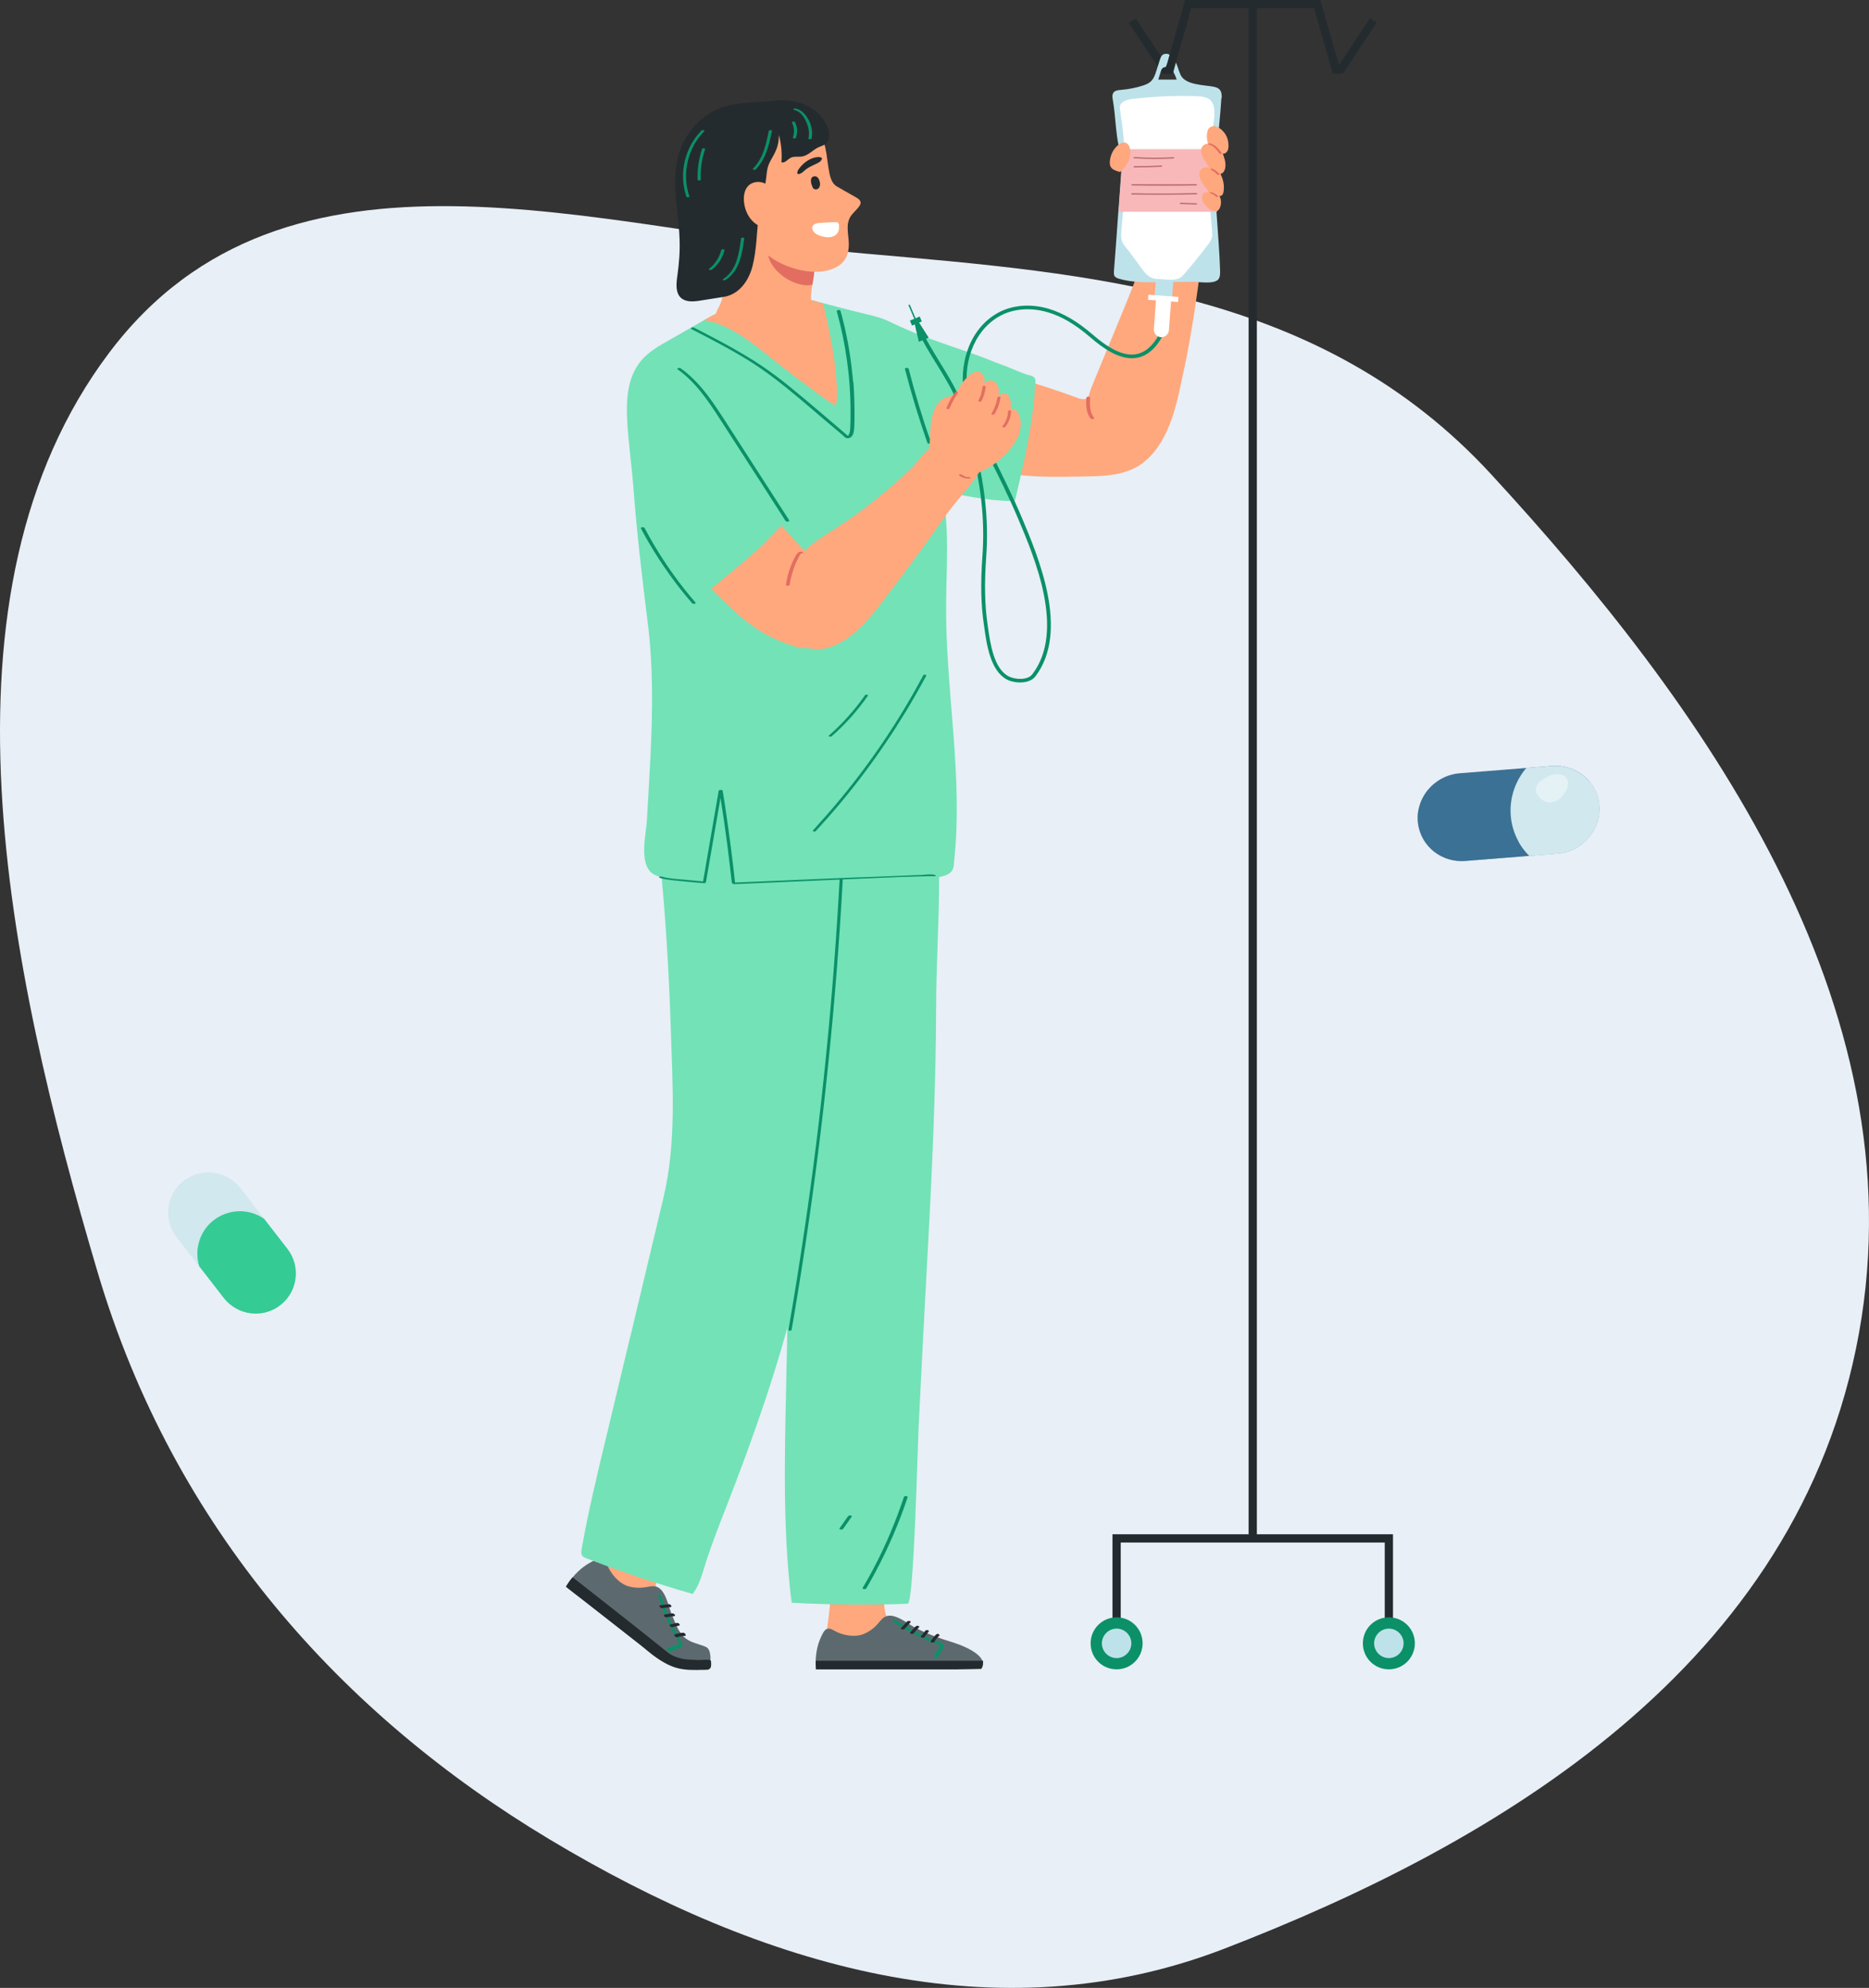 <svg width="535" height="569" viewBox="0 0 535 569" fill="none" xmlns="http://www.w3.org/2000/svg">
<rect x="0" y="0" width="535" height="569" fill="#333333" stroke="none"/>
<path fill-rule="evenodd" clip-rule="evenodd" d="M247.439 72.567C312.896 78.313 378.47 83.242 426.813 135.725C487.038 201.107 549.219 287.107 532.124 381.631C514.899 476.873 428.804 527.525 350.485 557.765C285.436 582.88 218.18 563.039 157.17 526.401C98.202 490.989 49.763 437.847 27.915 364.05C2.134 276.967 -20.67 169.908 31.228 100.998C81.959 33.639 171.356 65.888 247.439 72.567Z" fill="#E8EFF6"/>
<g clip-path="url(#clip0_7031_35208)">
<path d="M334.01 21.146V18.332L333.964 18.65L325.119 5.264L323.123 6.534L332.785 21.146H334.01Z" fill="#242B2E"/>
<path d="M311.783 112.898C311.783 112.898 311.919 112.489 311.965 112.262C312.282 111.173 312.736 110.13 313.189 109.041C314.142 106.726 315.094 104.412 316.047 102.098C317.998 97.424 319.903 92.705 321.853 88.031C323.305 84.446 324.802 80.907 325.981 77.231C327.977 70.969 329.156 64.526 330.88 58.173C331.016 57.719 331.152 57.22 331.515 56.903C331.787 56.63 332.196 56.539 332.559 56.449C336.505 55.36 344.352 52.592 345.623 58.445C345.94 59.897 345.759 61.44 345.532 62.892C344.988 66.931 344.443 70.924 343.899 74.963C342.538 85.218 341.132 95.473 338.954 105.592C337.004 114.667 335.235 125.558 327.886 131.91C322.761 136.357 315.639 136.312 309.243 136.403C303.346 136.494 297.404 136.63 291.507 135.949C288.921 135.631 286.018 135.041 284.521 132.909C282.57 130.141 283.16 126.329 283.296 123.198C283.478 118.797 283.795 114.44 284.702 110.13C284.884 109.222 285.156 108.269 285.882 107.725C286.789 107.089 287.968 107.362 289.012 107.634C295.589 109.449 302.076 111.536 308.472 113.896C309.243 114.168 310.105 114.44 310.831 114.123C311.375 113.85 311.602 113.442 311.783 112.943V112.898Z" fill="#FFA87D"/>
<path d="M295.634 117.526C294.591 125.921 292.64 134.27 290.735 142.529C290.69 142.801 290.599 143.119 290.372 143.255C290.191 143.391 289.919 143.391 289.692 143.391C282.525 143.391 275.312 141.667 268.282 140.441C266.331 140.078 264.335 139.761 262.521 138.853C259.799 137.492 257.848 135.042 256.034 132.637C252.178 127.373 248.64 121.746 246.599 115.484C244.83 110.22 243.877 103.187 245.964 97.878C246.962 95.291 249.547 91.661 252.587 91.797C254.31 91.843 255.898 92.66 257.44 93.386C263.337 96.108 269.552 98.15 275.675 100.283C278.76 101.327 281.799 102.416 284.838 103.686C286.199 104.231 287.651 104.684 289.012 105.274C290.599 105.91 292.232 106.636 293.82 107.18C294.5 107.407 295.725 107.543 296.179 108.224C296.587 108.814 296.36 109.676 296.315 110.357C296.179 112.762 295.952 115.167 295.68 117.571L295.634 117.526Z" fill="#73E2B7"/>
<path d="M313.189 119.568C311.873 117.98 311.964 115.802 312.055 113.851C312.055 113.488 311.011 113.442 310.966 113.851C310.875 115.938 310.83 118.161 312.236 119.84C312.463 120.113 313.506 119.931 313.143 119.568H313.189Z" fill="#E26E61"/>
<path d="M187.766 453.179C187.857 452.68 187.993 452.18 188.174 451.681C188.991 449.276 190.76 447.371 191.803 445.056C192.03 444.557 192.302 444.013 192.347 443.468C192.347 442.969 192.121 442.515 191.803 442.107C191.395 441.608 190.941 441.109 190.533 440.609C188.718 438.522 186.586 436.389 183.91 435.482C182.05 434.847 179.465 434.847 178.331 436.707C178.24 436.843 178.331 436.979 178.512 437.115C177.242 439.566 175.881 441.925 174.43 444.24C173.659 445.465 172.887 446.645 172.071 447.824C171.708 448.369 171.345 448.913 170.937 449.413C170.574 449.912 170.12 450.411 169.848 450.955C169.258 452.044 170.256 452.77 171.028 453.406C172.026 454.313 173.114 455.13 174.203 455.856C176.38 457.308 178.784 458.533 181.234 459.35C182.731 459.849 185.634 460.666 186.677 458.987C187.04 458.443 187.131 457.762 187.222 457.081C187.358 456.264 187.448 455.493 187.584 454.676C187.675 454.132 187.721 453.633 187.857 453.088L187.766 453.179Z" fill="#FFA87D"/>
<path d="M199.197 476.366C196.929 476.412 194.615 476.275 192.347 476.094C188.628 475.867 186.133 473.008 183.32 470.83C180.326 468.471 177.287 466.111 174.293 463.751C170.302 460.62 166.31 457.535 162.363 454.404L162.046 454.131C162.227 453.859 162.409 453.542 162.59 453.269C162.998 452.634 163.452 452.044 163.951 451.454C165.766 449.231 168.079 447.461 170.801 446.372C171.39 446.145 172.071 445.918 172.66 446.236C173.295 446.554 173.568 447.325 173.84 447.96C174.838 450.456 177.06 453.133 179.737 453.995C181.46 454.54 183.275 454.585 185.044 454.268C185.815 454.131 186.586 453.95 187.357 454.041C188.219 454.131 188.9 454.631 189.444 455.266C190.941 457.126 191.395 459.94 192.302 462.118C193.209 464.25 193.98 466.746 195.704 468.471C197.337 470.104 199.65 470.422 201.692 471.239C201.918 471.329 202.1 471.42 202.281 471.511C203.143 472.101 203.279 473.28 203.37 474.279C203.37 474.687 203.415 475.141 203.234 475.504C202.78 476.593 200.24 476.275 199.287 476.321L199.197 476.366Z" fill="#5C6A6F"/>
<path d="M199.559 478C198.199 478 196.792 478 195.431 477.773C190.215 477.047 186.495 473.28 182.504 470.195C177.378 466.156 172.207 462.163 167.081 458.125C166.809 457.898 161.91 454.222 162 454.131C162.182 453.859 162.363 453.541 162.545 453.269C162.953 452.634 163.406 452.044 163.905 451.454C173.023 458.578 182.141 465.748 191.122 472.963C192.937 474.415 195.613 475.05 197.926 475.05C198.697 475.05 199.469 475.186 200.24 475.141C201.102 475.141 202.009 475.005 202.871 475.095C203.098 475.095 203.324 475.141 203.46 475.322C203.551 475.458 203.551 475.685 203.551 475.867C203.551 476.548 203.687 477.274 203.052 477.727C202.735 477.954 202.326 477.954 201.918 477.954C201.147 477.954 200.376 477.954 199.559 478Z" fill="#242B2E"/>
<path d="M195.295 470.966C195.432 470.422 194.978 469.877 194.751 469.423C193.3 466.882 192.029 464.296 190.941 461.573C190.351 460.03 189.807 458.487 189.308 456.945C189.217 456.718 189.036 456.491 188.763 456.4C188.627 456.355 188.264 456.355 188.355 456.582C189.262 459.577 190.351 462.481 191.712 465.294C192.392 466.655 193.118 468.017 193.844 469.333C193.98 469.605 194.298 469.968 194.343 470.285C194.343 470.649 193.935 470.83 193.617 470.921C193.118 471.102 190.986 471.42 190.941 472.101C190.895 473.144 192.665 472.464 192.982 472.282C193.3 472.146 193.617 472.01 193.935 471.874C194.388 471.692 195.069 471.556 195.25 471.012L195.295 470.966Z" fill="#0B9068"/>
<path d="M192.121 459.531C192.121 459.531 191.939 459.304 191.803 459.259C191.712 459.213 191.576 459.123 191.44 459.168C190.624 459.259 189.762 459.395 188.945 459.486C188.719 459.486 188.719 459.758 188.855 459.94C188.945 460.076 189.036 460.166 189.172 460.212C189.263 460.257 189.399 460.348 189.535 460.303C190.352 460.212 191.213 460.076 192.03 459.985C192.257 459.985 192.211 459.713 192.121 459.531Z" fill="#242B2E"/>
<path d="M193.163 462.163C193.163 462.163 192.755 461.755 192.483 461.8C191.712 461.845 190.94 461.981 190.215 462.163C190.124 462.163 190.033 462.163 190.033 462.299C190.033 462.39 190.033 462.526 190.124 462.571C190.215 462.662 190.305 462.798 190.441 462.844C190.532 462.889 190.668 462.98 190.804 462.934C191.53 462.753 192.301 462.662 193.072 462.571C193.299 462.571 193.254 462.299 193.163 462.118V462.163Z" fill="#242B2E"/>
<path d="M194.569 465.158C194.569 465.158 194.569 464.931 194.478 464.886C194.388 464.749 194.297 464.659 194.161 464.613C194.07 464.568 193.934 464.477 193.798 464.523C193.163 464.659 192.483 464.84 191.847 464.976C191.757 464.976 191.666 464.976 191.666 465.113C191.666 465.203 191.666 465.339 191.757 465.385C191.847 465.521 191.938 465.612 192.074 465.657C192.165 465.702 192.301 465.793 192.437 465.748C193.072 465.612 193.753 465.43 194.388 465.294C194.478 465.294 194.569 465.294 194.569 465.158Z" fill="#242B2E"/>
<path d="M196.203 467.699C196.203 467.699 195.794 467.291 195.522 467.336C194.706 467.381 193.889 467.563 193.118 467.835C193.027 467.835 193.027 467.971 193.027 468.062C193.027 468.153 193.118 468.289 193.209 468.38C193.39 468.516 193.617 468.743 193.889 468.652C194.071 468.607 194.252 468.516 194.434 468.47C194.524 468.47 194.615 468.425 194.706 468.38C194.706 468.38 194.706 468.38 194.751 468.38H194.796C194.842 468.38 194.887 468.38 194.933 468.38C195.341 468.289 195.704 468.244 196.112 468.244C196.339 468.244 196.293 467.971 196.203 467.79V467.699Z" fill="#242B2E"/>
<path d="M180.326 382.935C177.967 392.737 175.654 402.493 173.295 412.294C170.8 422.64 168.351 432.895 166.491 443.423C166.4 444.013 166.309 444.693 166.627 445.238C166.899 445.646 167.398 445.873 167.897 446.055C177.831 449.912 187.947 453.269 198.198 456.219C198.38 456.264 198.561 455.901 198.607 455.765C200.602 452.997 201.464 448.777 202.553 445.646C204.186 440.882 205.955 436.253 207.815 431.534C211.761 421.415 215.526 411.25 218.974 400.95C225.823 380.394 231.403 359.294 233.898 337.74C235.213 326.35 235.984 314.961 236.574 303.526C237.118 292.635 238.933 281.654 238.933 270.764C238.933 259.873 241.926 250.208 241.79 239.68C241.745 234.734 241.201 229.471 238.116 225.659C235.803 222.755 232.219 221.076 228.59 220.259C224.961 219.488 221.196 219.533 217.477 219.579C210.718 219.669 203.596 219.579 197.064 221.575C192.256 223.027 189.444 228.109 188.627 232.919C187.947 236.958 188.4 241.133 188.809 245.262C190.532 261.734 191.485 278.251 192.029 294.813C192.528 311.013 193.662 327.076 189.897 342.913C186.722 356.299 183.501 369.64 180.326 383.026V382.935Z" fill="#73E2B7"/>
<path d="M253.493 461.71C253.357 461.211 253.221 460.712 253.176 460.212C252.813 457.717 253.538 455.176 253.402 452.68C253.402 452.135 253.402 451.545 253.176 451.046C252.949 450.593 252.541 450.32 252.087 450.093C251.497 449.821 250.862 449.594 250.272 449.322C247.732 448.278 244.874 447.371 242.062 447.734C240.112 448.006 237.798 449.186 237.617 451.364C237.617 451.5 237.753 451.591 237.934 451.682C237.934 454.404 237.753 457.172 237.526 459.895C237.39 461.301 237.208 462.708 237.027 464.115C236.936 464.75 236.846 465.385 236.755 466.066C236.664 466.701 236.483 467.337 236.483 467.927C236.437 469.152 237.662 469.333 238.615 469.605C239.93 469.968 241.246 470.195 242.561 470.377C245.192 470.695 247.823 470.695 250.454 470.377C251.996 470.15 254.945 469.56 255.126 467.564C255.171 466.883 254.99 466.248 254.763 465.612L253.992 463.343C253.811 462.844 253.629 462.345 253.493 461.801V461.71Z" fill="#FFA87D"/>
<path d="M274.224 477.819L280.846 477.728C280.846 477.728 280.937 477.637 280.982 477.592C281.708 476.503 281.436 475.414 280.71 474.506C279.622 473.099 277.444 471.965 276.129 471.375C274.042 470.422 271.819 469.832 269.642 469.106C267.057 468.244 264.562 467.2 262.112 465.975C260.026 464.886 257.894 463.026 255.535 462.527C254.718 462.345 253.856 462.436 253.131 462.89C252.45 463.298 251.997 463.933 251.498 464.523C250.364 465.885 248.912 467.019 247.234 467.7C244.648 468.743 241.246 468.108 238.887 466.792C238.252 466.429 237.572 466.021 236.891 466.202C236.256 466.338 235.848 466.928 235.531 467.518C234.124 470.105 233.489 472.918 233.489 475.822C233.489 476.503 233.489 477.183 233.58 477.864H274.224V477.819Z" fill="#5C6A6F"/>
<path d="M233.489 475.368C233.489 476.185 233.489 476.956 233.58 477.773H274.224L280.846 477.637C280.846 477.637 280.937 477.501 280.982 477.455C281.3 476.729 281.436 476.049 281.391 475.368H233.535H233.489Z" fill="#242B2E"/>
<path d="M270.096 470.785C269.869 470.286 269.189 470.15 268.69 469.968C265.968 468.97 263.292 467.745 260.751 466.338C259.3 465.567 257.894 464.705 256.533 463.797C256.306 463.661 256.034 463.616 255.762 463.706C255.626 463.752 255.353 463.979 255.58 464.115C258.166 465.839 260.888 467.382 263.7 468.698C265.106 469.333 266.512 469.923 267.964 470.468C268.236 470.558 268.735 470.649 268.916 470.876C269.189 471.148 268.916 471.557 268.78 471.829C268.508 472.283 267.057 473.871 267.465 474.415C268.055 475.232 269.007 473.599 269.143 473.236C269.279 472.918 269.415 472.6 269.597 472.328C269.869 471.92 270.277 471.33 270.051 470.831L270.096 470.785Z" fill="#0B9068"/>
<path d="M260.389 463.979C260.389 463.979 260.117 463.979 259.981 463.979C259.844 463.979 259.754 464.024 259.663 464.115C259.073 464.75 258.529 465.34 257.939 465.975C257.758 466.157 257.939 466.338 258.166 466.383C258.302 466.383 258.438 466.429 258.574 466.383C258.665 466.383 258.801 466.338 258.892 466.247C259.482 465.612 260.026 465.022 260.616 464.387C260.797 464.205 260.616 464.024 260.389 463.979Z" fill="#242B2E"/>
<path d="M262.883 465.386C262.657 465.34 262.294 465.34 262.112 465.522C261.568 466.066 261.069 466.611 260.57 467.246C260.525 467.337 260.479 467.382 260.525 467.473C260.525 467.564 260.706 467.609 260.797 467.654C260.933 467.654 261.069 467.7 261.205 467.654C261.296 467.654 261.477 467.609 261.523 467.518C261.976 466.928 262.521 466.338 263.065 465.794C263.246 465.612 263.065 465.431 262.838 465.386H262.883Z" fill="#242B2E"/>
<path d="M265.877 466.792C265.877 466.792 265.695 466.656 265.605 466.61C265.468 466.61 265.332 466.565 265.196 466.61C265.106 466.61 264.924 466.656 264.879 466.747C264.47 467.291 264.062 467.79 263.654 468.335C263.609 468.426 263.563 468.471 263.609 468.562C263.609 468.652 263.79 468.698 263.881 468.743C264.017 468.743 264.153 468.789 264.289 468.743C264.38 468.743 264.561 468.698 264.607 468.607C265.015 468.063 265.423 467.563 265.831 467.019C265.877 466.928 265.922 466.883 265.877 466.792Z" fill="#242B2E"/>
<path d="M268.735 467.7C268.508 467.654 268.191 467.654 267.964 467.836C267.374 468.426 266.83 469.061 266.422 469.787C266.422 469.878 266.422 469.968 266.467 470.014C266.558 470.105 266.694 470.15 266.785 470.15C267.012 470.15 267.329 470.15 267.465 469.923C267.556 469.741 267.647 469.605 267.783 469.424C267.828 469.333 267.873 469.242 267.964 469.197C267.964 469.197 268.01 469.106 268.055 469.061C268.282 468.743 268.554 468.471 268.871 468.199C269.053 468.017 268.871 467.836 268.645 467.79L268.735 467.7Z" fill="#242B2E"/>
<path d="M226.73 263.776C226.73 271.808 227.229 279.794 227.456 287.826C227.774 298.444 227.592 309.107 227.275 319.726C226.504 342.278 225.642 364.83 225.233 387.428C224.825 409.481 223.827 432.306 226.095 454.268C226.231 455.765 226.413 457.263 226.64 458.76C237.708 459.35 248.776 459.441 259.844 459.033C261.613 458.942 262.702 413.156 262.929 408.8C263.791 391.33 264.698 373.86 265.65 356.39C266.875 333.883 267.873 311.376 267.964 288.824C267.964 276.345 268.826 263.821 268.826 251.297C269.007 246.033 269.234 240.815 269.415 235.551C269.506 232.965 270.005 227.021 267.828 225.069C267.283 224.57 266.512 224.343 265.786 224.162C261.296 222.982 256.669 222.256 251.997 221.893C244.467 221.348 235.803 222.437 231.357 228.563C228.545 232.466 228.091 237.503 227.728 242.267C227.32 247.667 226.912 253.112 226.776 258.512C226.776 260.282 226.73 262.006 226.73 263.776Z" fill="#73E2B7"/>
<path d="M273.09 247.122C272.999 247.894 272.909 248.711 272.455 249.301C272.001 249.936 271.321 250.299 270.595 250.571C268.872 251.206 267.012 251.252 265.197 251.297C248.595 251.705 232.038 252.114 215.436 252.522C207.271 252.704 199.061 252.931 191.032 251.479C189.58 251.206 188.083 250.889 186.858 250.072C182.776 247.304 184.953 238.773 185.18 234.735C185.543 228.518 185.906 222.256 186.223 216.039C186.813 203.424 186.995 190.719 185.407 178.15C183.774 165.217 182.277 152.239 181.279 139.216C180.78 132.773 179.827 126.375 179.51 119.976C179.238 114.123 179.646 107.725 183.683 103.051C185.77 100.646 188.582 99.012 191.349 97.469C194.207 95.836 197.065 94.202 199.923 92.569C200.467 92.251 201.057 91.933 201.601 91.616C203.189 90.708 204.776 89.846 206.455 89.165C208.949 88.122 211.535 87.396 214.166 86.761C219.519 85.445 225.824 84.174 231.312 85.626C236.71 87.078 242.199 88.53 247.642 89.846C250.183 90.436 252.768 91.071 255.082 92.296C256.261 92.932 257.395 93.703 258.166 94.792C260.298 97.651 259.346 102.279 259.89 105.637C260.57 109.812 261.704 113.896 262.975 117.934C265.515 125.966 268.599 133.907 270.051 142.256C270.051 142.302 270.051 142.393 270.051 142.438C271.729 152.376 270.913 162.585 270.822 172.659C270.595 197.525 275.857 222.347 273.045 247.168L273.09 247.122Z" fill="#73E2B7"/>
<path d="M238.208 115.62C232.401 111.536 226.731 107.271 221.152 102.824C216.117 98.785 210.991 94.52 204.776 92.433C203.96 92.16 202.599 91.979 201.556 91.616C203.143 90.708 204.731 89.846 206.409 89.165C208.904 88.122 211.49 87.396 214.121 86.76C219.609 85.445 225.325 84.492 230.859 85.581C232.492 85.898 234.08 86.397 235.667 86.942C236.892 92.206 238.026 97.469 238.797 102.779C239.205 105.592 239.342 108.451 239.614 111.264C239.614 111.4 239.614 111.536 239.614 111.672C239.704 112.444 239.931 116.936 238.117 115.666L238.208 115.62Z" fill="#FFA87D"/>
<path d="M233.626 94.112C233.399 94.429 233.036 94.702 232.492 94.928C231.585 95.337 230.587 95.382 229.589 95.382C221.923 95.473 214.212 94.611 206.727 92.841C206.228 92.705 205.729 92.614 205.366 92.297C204.731 91.752 204.64 90.844 204.822 90.028C205.003 89.256 205.457 88.53 205.82 87.804C208.179 83.085 206.999 77.413 207.362 72.149C207.589 68.746 210.9 67.975 213.486 66.568C215.89 65.297 219.02 65.524 221.469 66.568C222.422 66.976 223.238 67.475 224.01 68.065C225.008 68.837 225.915 69.699 226.958 70.516C228.364 71.559 229.226 71.287 230.905 71.832C231.766 72.104 232.265 72.921 232.583 73.783C232.674 74.055 232.764 74.373 232.81 74.645C232.855 74.917 232.9 75.189 232.946 75.416C233.036 76.052 233.082 76.687 233.082 77.368C233.082 78.502 232.81 79.999 232.538 81.542C232.039 84.129 231.948 86.806 232.674 89.392C233.173 91.026 234.624 92.841 233.626 94.157V94.112Z" fill="#FFA87D"/>
<path d="M233.082 77.322C233.082 78.457 232.81 79.954 232.538 81.497C229.952 82.132 226.777 80.861 224.735 79.5C222.15 77.821 218.113 73.374 220.744 70.243C221.605 69.2 222.603 68.474 223.919 68.02C224.917 68.791 225.824 69.653 226.867 70.47C228.274 71.514 229.135 71.242 230.814 71.786C231.676 72.058 232.175 72.875 232.492 73.737C232.583 74.01 232.674 74.327 232.719 74.599C232.764 74.872 232.81 75.144 232.855 75.371C232.946 76.006 232.991 76.641 232.991 77.322H233.082Z" fill="#E26E61"/>
<path d="M233.808 36.664C234.624 37.799 235.305 39.115 235.758 40.521C236.529 42.79 236.711 45.195 237.074 47.555C237.437 49.642 237.663 52.274 239.614 53.408C241.383 54.407 243.107 55.405 244.876 56.403C245.284 56.63 245.738 56.903 246.055 57.266C246.69 58.082 246.191 58.763 245.647 59.444C245.057 60.17 244.332 60.805 243.742 61.576C241.882 64.027 242.925 66.976 242.971 69.744C243.016 72.512 242.154 74.917 239.659 76.324C235.531 78.683 229.997 77.867 225.779 76.324C223.919 75.643 222.15 74.736 220.562 73.601C219.111 72.558 217.342 71.196 216.48 69.653C215.391 67.748 213.35 68.111 211.535 68.927C202.055 72.512 197.609 62.438 196.748 54.724C196.385 51.412 196.249 47.782 196.884 44.469C197.564 40.703 199.424 38.661 202.418 36.392C206.591 33.306 211.581 31.083 216.707 30.402C219.292 30.039 221.923 30.085 224.463 30.675C228.228 31.537 231.54 33.669 233.762 36.71L233.808 36.664Z" fill="#FFA87D"/>
<path d="M235.213 45.604C235.213 45.604 235.077 45.876 234.941 46.058C234.714 46.33 234.397 46.511 234.034 46.693C232.991 47.237 231.857 47.646 230.904 48.326C230.178 48.825 229.452 49.824 228.5 49.824C228.454 49.824 228.409 49.824 228.364 49.824C228.318 49.824 228.273 49.733 228.273 49.688C228.092 49.143 228.5 48.553 228.863 48.099C229.951 46.693 231.448 45.513 233.354 45.059C234.17 44.878 235.576 44.832 235.259 45.694L235.213 45.604Z" fill="#242B2E"/>
<path d="M240.113 64.208C240.113 64.208 240.022 63.891 239.931 63.8C239.659 63.437 238.979 63.618 238.57 63.618C237.346 63.618 236.121 63.709 234.896 63.8C234.216 63.8 233.49 63.891 232.946 64.344C231.993 65.07 232.674 66.25 233.445 66.84C233.989 67.249 234.669 67.475 235.304 67.657C236.076 67.838 236.847 67.975 237.618 67.884C238.933 67.748 240.022 66.885 240.158 65.479C240.158 65.207 240.203 64.662 240.158 64.254L240.113 64.208Z" fill="white"/>
<path d="M219.564 48.871C219.292 50.958 219.156 53.091 218.475 55.087C217.704 57.311 217.387 59.716 217.115 62.075C216.616 66.749 216.57 71.469 215.436 76.052C214.393 80.272 211.626 84.31 207.09 84.991C204.867 85.354 202.644 85.671 200.467 86.034C198.562 86.352 196.43 86.534 194.978 85.308C193.3 83.811 193.572 81.179 193.89 78.956C194.389 75.462 194.661 71.922 194.525 68.428C194.389 63.891 193.572 59.398 193.345 54.861C193.073 50.323 193.345 45.649 195.25 41.52C197.7 36.075 202.735 31.446 208.587 30.175C212.17 29.359 215.935 29.313 219.609 28.996C221.923 28.769 224.236 28.451 226.55 28.86C231.131 29.676 234.941 31.855 236.801 36.256C237.391 37.617 237.709 39.523 236.711 40.839C236.166 41.52 235.214 41.747 234.397 42.11C232.719 42.836 231.449 44.469 229.634 44.787C228.5 44.968 227.275 44.651 226.277 45.195C225.416 45.649 224.644 46.783 223.692 46.466C223.873 43.834 223.647 41.202 222.966 38.661C222.966 40.295 222.649 41.974 221.923 43.471C221.106 45.241 219.882 46.738 219.609 48.689C219.609 48.735 219.609 48.825 219.609 48.871H219.564Z" fill="#242B2E"/>
<path d="M234.352 51.23C234.08 50.595 233.309 50.232 232.674 50.595C231.766 51.094 232.175 52.682 232.538 53.408C232.719 54.316 233.853 54.498 234.397 53.817C234.942 53.136 234.76 51.956 234.352 51.23Z" fill="#242B2E"/>
<path d="M219.201 52.637C217.613 51.729 215.345 51.911 214.121 53.272C213.123 54.361 212.85 55.95 212.941 57.447C213.077 59.534 213.848 61.576 215.255 63.119C216.661 64.662 218.793 65.524 220.879 65.297C221.197 65.297 221.514 65.206 221.741 65.025C222.013 64.843 222.149 64.526 222.286 64.254C223.828 60.896 222.694 54.588 219.201 52.592V52.637Z" fill="#FFA87D"/>
<path d="M231.358 34.169C230.633 32.762 229.453 31.446 227.82 31.083C227.639 31.083 227.321 30.992 227.185 31.174C227.049 31.31 227.185 31.446 227.367 31.491C228.909 31.809 229.952 33.17 230.633 34.532C231.404 36.12 231.812 37.935 231.404 39.659C231.358 39.931 232.22 39.977 232.311 39.659C232.719 37.799 232.311 35.848 231.404 34.169H231.358Z" fill="#0B9068"/>
<path d="M227.547 34.94C227.411 34.668 226.549 34.758 226.685 35.076C227.366 36.392 227.457 37.98 226.958 39.342C226.821 39.659 227.729 39.75 227.819 39.478C228.364 37.98 228.273 36.347 227.547 34.94Z" fill="#0B9068"/>
<path d="M220.063 37.481C219.292 41.293 218.43 45.422 215.527 48.281C215.255 48.553 216.117 48.735 216.298 48.508C219.247 45.558 220.154 41.429 220.971 37.481C221.016 37.209 220.154 37.164 220.063 37.481Z" fill="#0B9068"/>
<path d="M200.875 37.3C197.065 41.111 195.16 46.557 195.568 51.911C195.704 53.409 196.022 54.906 196.475 56.313C196.566 56.585 197.473 56.54 197.337 56.177C195.613 51.23 196.294 45.604 198.879 41.111C199.65 39.796 200.558 38.616 201.601 37.572C201.873 37.3 201.011 37.118 200.83 37.345L200.875 37.3Z" fill="#0B9068"/>
<path d="M200.966 42.654C200.013 45.468 199.605 48.462 199.696 51.412C199.696 51.73 200.603 51.73 200.603 51.412C200.467 48.462 200.875 45.558 201.828 42.745C201.964 42.427 201.057 42.337 200.966 42.609V42.654Z" fill="#0B9068"/>
<path d="M212.125 68.247C211.58 72.421 210.9 77.413 206.999 79.863C206.59 80.135 207.362 80.362 207.634 80.181C211.671 77.64 212.487 72.603 213.032 68.247C213.032 67.929 212.17 67.929 212.125 68.247Z" fill="#0B9068"/>
<path d="M206.455 71.559C205.956 73.692 204.686 75.598 202.962 76.959C202.78 77.095 202.962 77.231 203.143 77.277C203.325 77.322 203.597 77.277 203.778 77.186C205.593 75.779 206.863 73.783 207.407 71.559C207.453 71.287 206.591 71.242 206.5 71.559H206.455Z" fill="#0B9068"/>
<path d="M266.512 126.647C264.063 119.75 261.931 112.716 260.116 105.592C260.026 105.184 258.937 105.274 259.028 105.592C260.888 112.761 263.02 119.795 265.469 126.783C265.605 127.101 266.649 127.055 266.512 126.647Z" fill="#0B9068"/>
<path d="M267.874 250.571C267.556 250.39 267.193 250.299 266.785 250.299C265.832 250.208 264.744 250.389 263.882 250.435C261.977 250.48 260.072 250.571 258.166 250.662C254.265 250.798 250.364 250.979 246.463 251.116C246.191 251.116 245.919 251.116 245.692 251.116C238.253 251.433 230.768 251.751 223.284 252.068C218.974 252.25 214.71 252.431 210.401 252.613C209.675 245.761 208.768 238.955 207.77 232.148C207.498 230.197 207.18 228.291 206.863 226.34C206.863 226.158 206.5 226.068 206.273 226.113C206.046 226.113 205.774 226.158 205.729 226.34L202.236 246.578C201.918 248.484 201.601 250.389 201.238 252.295C199.288 252.114 197.382 251.932 195.432 251.751C193.436 251.569 191.304 251.479 189.353 250.889C189.172 250.843 188.854 250.843 188.718 250.979C188.582 251.116 188.718 251.252 188.9 251.297C190.85 251.887 192.982 251.978 195.024 252.205C197.156 252.431 199.333 252.613 201.465 252.794C201.601 252.794 201.964 252.794 202.009 252.613V252.522C202.009 252.522 202.1 252.431 202.1 252.386L205.593 232.148C205.82 230.877 206.046 229.607 206.228 228.336C207.226 234.508 208.088 240.679 208.813 246.895C209.04 248.847 209.267 250.798 209.494 252.704C209.494 252.794 209.63 252.885 209.766 252.931C209.857 253.021 210.083 253.067 210.174 253.067C217.523 252.749 224.917 252.431 232.265 252.114C234.987 251.978 237.663 251.887 240.339 251.751C239.432 268.495 238.162 285.194 236.484 301.892C234.805 318.772 232.719 335.607 230.224 352.397C228.818 361.835 227.321 371.273 225.688 380.667C225.642 380.939 226.504 380.984 226.595 380.667C229.498 363.877 232.038 346.997 234.17 330.071C236.302 313.236 238.026 296.356 239.387 279.431C240.113 270.174 240.748 260.962 241.247 251.705C245.601 251.524 250.001 251.342 254.356 251.161C256.443 251.07 258.529 250.979 260.616 250.934C261.614 250.934 262.657 250.843 263.655 250.843C264.199 250.843 264.744 250.843 265.243 250.798C265.969 250.798 266.694 250.798 267.465 250.798C267.602 250.798 267.783 250.798 267.874 250.662C267.874 250.662 267.874 250.662 267.874 250.616C267.874 250.616 267.874 250.571 267.828 250.526L267.874 250.571Z" fill="#0B9068"/>
<path d="M264.335 193.215C260.979 199.477 257.35 205.557 253.403 211.456C249.457 217.355 245.193 223.073 240.657 228.563C238.117 231.649 235.44 234.689 232.719 237.684C232.447 238.002 233.308 238.138 233.49 237.911C238.298 232.693 242.88 227.248 247.144 221.575C251.453 215.858 255.445 209.959 259.164 203.878C261.251 200.43 263.247 196.936 265.152 193.396C265.288 193.124 264.426 192.988 264.29 193.26L264.335 193.215Z" fill="#0B9068"/>
<path d="M247.597 199.023C244.603 203.243 241.156 207.146 237.255 210.549C236.937 210.821 237.799 210.957 238.026 210.776C241.973 207.327 245.465 203.425 248.459 199.114C248.641 198.842 247.779 198.751 247.597 198.978V199.023Z" fill="#0B9068"/>
<path d="M258.756 428.449C256.397 435.527 253.494 442.425 250.001 449.05C249.003 450.91 248.005 452.725 246.917 454.54C246.735 454.858 247.778 454.994 247.96 454.676C251.725 448.233 254.991 441.472 257.667 434.529C258.438 432.578 259.119 430.581 259.799 428.585C259.935 428.176 258.892 428.086 258.756 428.449Z" fill="#0B9068"/>
<path d="M243.469 433.758C243.469 433.758 242.97 433.758 242.789 433.939C241.972 435.119 241.111 436.299 240.294 437.479C240.158 437.66 240.566 437.796 240.657 437.796C240.884 437.796 241.156 437.796 241.337 437.615C242.154 436.435 243.016 435.255 243.832 434.075C243.968 433.894 243.56 433.758 243.469 433.758Z" fill="#0B9068"/>
<path d="M244.196 109.313C243.697 103.142 242.699 97.061 241.156 91.071C240.975 90.345 240.793 89.619 240.567 88.939C240.476 88.621 239.433 88.666 239.523 89.075C242.154 98.559 243.515 108.451 243.47 118.298C243.47 119.659 243.47 121.02 243.379 122.427C243.379 122.971 243.334 123.47 243.152 123.97C243.061 124.242 242.925 124.56 242.699 124.741C237.255 120.113 231.903 115.439 226.369 110.946C223.647 108.723 220.835 106.59 217.931 104.639C215.074 102.733 212.08 100.964 209.086 99.285C205.639 97.379 202.146 95.564 198.698 93.794C198.471 93.703 198.154 93.658 197.927 93.794C197.746 93.885 197.746 94.066 197.927 94.202C203.325 96.97 208.678 99.738 213.849 102.915C219.111 106.137 223.919 109.948 228.637 113.896C231.086 115.938 233.49 118.025 235.94 120.113L239.614 123.198C240.204 123.697 240.839 124.242 241.428 124.741C241.655 124.968 241.927 125.286 242.245 125.376C242.517 125.467 242.835 125.422 243.107 125.376C244.059 125.059 244.377 123.97 244.468 123.062C244.604 121.565 244.604 120.067 244.604 118.57C244.604 115.484 244.513 112.399 244.286 109.313H244.196Z" fill="#0B9068"/>
<path d="M292.006 195.347C290.599 195.347 289.193 195.03 288.195 194.485C283.523 191.99 282.434 184.548 281.754 179.602C281.709 179.284 281.663 178.921 281.618 178.649C280.801 173.113 280.665 166.987 281.21 159.318C281.981 148.882 280.847 138.626 277.581 126.102C276.583 122.291 275.494 118.252 273.77 114.44C272.183 110.856 270.096 107.452 268.055 104.14C266.241 101.236 264.381 98.195 262.884 95.064L263.836 94.611C265.333 97.696 267.193 100.691 268.962 103.595C271.003 106.908 273.135 110.357 274.768 114.032C276.492 117.934 277.626 122.018 278.624 125.875C281.935 138.536 283.07 148.882 282.298 159.454C281.754 167.032 281.89 173.067 282.661 178.513C282.707 178.83 282.752 179.148 282.797 179.511C283.478 184.23 284.476 191.354 288.694 193.578C290.509 194.531 294.183 194.803 295.544 192.942C304.979 180.464 296.179 159.681 291.461 148.518C288.876 142.393 285.882 136.357 282.933 130.504L282.525 129.642C281.89 128.371 281.346 127.01 280.847 125.739C280.393 124.559 279.894 123.289 279.305 122.109C277.672 118.797 276.628 115.847 276.039 113.034C274.406 104.957 277.127 94.293 285.61 89.574C289.647 87.305 294.954 86.851 300.08 88.349C304.253 89.574 308.381 91.979 312.69 95.7C317.726 100.056 321.627 101.871 324.983 101.417C327.251 101.1 329.293 99.648 331.016 97.016C331.697 95.972 332.06 95.019 332.105 94.112H333.194C333.194 95.246 332.74 96.38 331.924 97.606C330.064 100.464 327.75 102.098 325.165 102.461C320.356 103.142 315.367 99.375 312.01 96.471C307.791 92.841 303.8 90.481 299.808 89.347C294.954 87.94 289.964 88.349 286.154 90.481C278.125 94.974 275.54 105.093 277.127 112.807C277.672 115.53 278.715 118.388 280.302 121.61C280.892 122.835 281.391 124.106 281.89 125.331C282.389 126.601 282.888 127.872 283.523 129.143L283.931 130.005C286.835 135.858 289.874 141.939 292.459 148.065C297.268 159.454 306.204 180.6 296.406 193.578C295.453 194.848 293.684 195.347 291.96 195.347H292.006Z" fill="#0B9068"/>
<path d="M336.069 77.723L331.047 77.361L330.454 85.598L335.476 85.96L336.069 77.723Z" fill="#BEE2EA"/>
<path d="M337.32 84.981L328.724 84.362L328.619 85.81L337.216 86.43L337.32 84.981Z" fill="white"/>
<path d="M349.706 28.179C349.751 27.226 349.706 26.137 348.98 25.502C348.526 25.093 347.936 24.957 347.392 24.821C344.67 24.277 339.272 24.413 337.912 21.372C337.231 19.875 336.959 18.241 336.052 16.88C335.689 16.29 335.145 15.791 334.51 15.519C333.875 15.292 333.058 15.383 332.604 15.882C332.332 16.2 332.196 16.608 332.06 16.971C331.697 18.105 331.334 19.24 330.971 20.374C330.246 22.688 329.565 23.732 327.252 24.458C325.211 25.139 323.033 25.547 320.901 25.729C320.13 25.774 319.268 25.865 318.769 26.455C318.316 27.044 318.406 27.861 318.542 28.587C318.769 29.812 318.905 31.038 319.041 32.263C319.359 35.303 319.54 38.343 320.13 41.293C320.221 41.701 320.312 42.155 320.357 42.563C320.765 44.832 321.128 47.147 320.947 49.461C320.72 52.592 320.493 55.723 320.266 58.854L320.13 60.487C319.722 66.205 319.314 71.968 318.86 77.685C318.86 78.094 318.815 78.547 318.996 78.956C319.268 79.409 319.767 79.591 320.266 79.772C323.94 80.862 327.887 80.816 331.697 80.771C334.918 80.771 338.138 80.68 341.359 80.635C343.174 80.635 348.118 81.588 348.98 79.591C349.297 78.91 349.252 78.139 349.252 77.413C349.071 71.786 348.572 66.159 348.209 60.533C348.027 57.765 347.936 55.042 347.891 52.274C347.891 49.052 348.073 45.831 348.345 42.609C348.753 37.754 349.343 32.944 349.615 28.088L349.706 28.179ZM331.561 22.779C331.788 22.053 332.015 21.327 332.242 20.556C332.332 20.193 332.468 19.875 332.695 19.603C333.103 19.149 333.829 19.058 334.419 19.285C335.009 19.512 335.462 19.966 335.78 20.465C336.233 21.191 336.551 21.962 336.823 22.779H331.561Z" fill="#BEE2EA"/>
<path d="M321.083 34.532C321.627 39.75 322.399 44.968 322.217 50.232C322.036 55.45 321.401 60.76 320.992 65.978C320.947 66.84 320.856 67.702 321.038 68.564C321.31 69.79 322.263 70.788 322.988 71.695C323.941 72.921 324.848 74.191 325.801 75.462C327.298 77.504 328.568 79.863 331.425 79.863C333.875 79.863 336.914 80.816 338.683 78.774C341.087 76.006 343.355 73.193 345.578 70.289C346.531 69.018 347.075 68.338 346.984 66.795C346.894 65.025 346.667 63.21 346.531 61.44C346.304 58.218 346.077 54.951 346.077 51.73C346.077 47.464 346.44 43.199 346.848 38.933C347.075 36.438 348.799 30.266 346.213 28.451C345.125 27.68 343.764 27.589 342.448 27.544C336.914 27.362 331.38 27.544 325.846 28.134C323.759 28.36 320.085 28.542 320.584 31.31C320.766 32.354 320.902 33.443 320.992 34.486L321.083 34.532Z" fill="white"/>
<path d="M348.028 52.365C348.028 55.133 348.164 57.901 348.345 60.623H320.176L320.312 58.99C320.539 55.859 320.765 52.728 320.992 49.597C321.174 47.282 320.811 44.968 320.403 42.7H348.527C348.254 45.921 348.073 49.143 348.073 52.365H348.028Z" fill="#F8B8B9"/>
<path d="M335.145 85.898C335.145 85.898 335.054 85.898 335.009 85.853C334.056 85.717 333.104 85.535 332.151 85.49C331.743 85.49 331.335 85.49 330.926 85.399L330.291 94.202C330.201 95.382 331.108 96.426 332.287 96.516C333.467 96.607 334.51 95.7 334.601 94.52L335.236 85.898C335.236 85.898 335.236 85.898 335.19 85.898H335.145Z" fill="white"/>
<path d="M335.78 45.014C332.106 45.195 328.431 45.195 324.757 44.968C324.303 44.968 324.349 45.286 324.757 45.331C328.431 45.558 332.106 45.558 335.78 45.377C336.188 45.377 336.233 44.968 335.78 45.014Z" fill="#B5696D"/>
<path d="M332.332 47.373C329.837 47.509 327.342 47.555 324.802 47.555C324.394 47.555 324.348 47.918 324.802 47.918C327.297 47.918 329.792 47.827 332.332 47.736C332.423 47.736 332.695 47.736 332.695 47.555C332.695 47.373 332.423 47.373 332.332 47.373Z" fill="#B5696D"/>
<path d="M342.312 52.728C336.279 52.773 330.2 52.773 324.167 52.728C323.759 52.728 323.714 53.091 324.167 53.091C330.2 53.182 336.279 53.182 342.312 53.091C342.72 53.091 342.765 52.728 342.312 52.728Z" fill="#B5696D"/>
<path d="M342.402 55.269C336.324 55.405 330.2 55.45 324.121 55.314C323.668 55.314 323.668 55.677 324.121 55.677C330.2 55.768 336.324 55.768 342.402 55.632C342.81 55.632 342.856 55.269 342.402 55.269Z" fill="#B5696D"/>
<path d="M342.311 58.173C340.905 58.173 339.454 58.082 338.047 58.037C337.957 58.037 337.685 58.037 337.685 58.218C337.685 58.4 337.957 58.4 338.047 58.4C339.454 58.445 340.905 58.491 342.311 58.536C342.402 58.536 342.674 58.536 342.674 58.355C342.674 58.173 342.402 58.173 342.311 58.173Z" fill="#B5696D"/>
<path d="M263.263 90.588L260.466 91.776L261.068 93.197L263.866 92.009L263.263 90.588Z" fill="#0B9068"/>
<path d="M260.41 87.17L260.034 87.33L262.801 93.845L263.177 93.686L260.41 87.17Z" fill="#0B9068"/>
<path d="M265.833 96.653L263.02 97.832L261.614 91.843L262.521 91.434L265.833 96.653Z" fill="#0B9068"/>
<path d="M349.433 36.937C349.025 36.619 348.526 36.301 348.027 36.165C347.71 36.075 347.347 36.029 347.029 36.165C345.986 36.438 345.578 37.254 345.532 38.207C345.442 38.797 345.442 39.432 345.532 39.977C345.578 40.385 345.668 40.748 345.805 41.111C345.124 41.111 344.444 41.474 344.081 42.064C343.718 42.7 343.718 43.471 343.945 44.152C344.172 44.832 344.534 45.468 344.943 46.057C345.396 46.783 345.85 47.51 346.349 48.236C345.442 47.555 343.945 47.918 343.491 48.962C343.219 49.551 343.31 50.232 343.491 50.822C343.945 52.456 345.079 53.772 346.167 55.087C345.623 55.042 345.033 54.997 344.58 55.314C343.854 55.859 343.99 56.993 344.398 57.765C344.943 58.854 345.85 59.716 346.939 60.215C347.438 60.442 348.027 60.578 348.481 60.351C348.798 60.17 349.025 59.852 349.161 59.534C349.66 58.445 349.615 57.129 349.071 56.086C349.388 56.176 349.706 55.995 349.932 55.723C350.114 55.45 350.205 55.133 350.25 54.815C350.522 53.091 350.159 51.321 349.343 49.778C350.205 49.642 350.658 48.689 350.749 47.827C350.93 46.511 350.477 45.195 350.023 43.97C350.567 44.061 351.066 43.698 351.339 43.244C351.611 42.79 351.656 42.2 351.656 41.701C351.656 39.795 350.976 38.207 349.479 36.982L349.433 36.937Z" fill="#FFA87D"/>
<path d="M323.351 42.11C323.26 41.883 323.169 41.656 322.988 41.474C321.899 40.022 320.312 41.157 319.404 42.155C318.361 43.289 317.771 44.787 317.681 46.33C317.681 46.783 317.681 47.237 317.862 47.6C318.27 48.508 319.314 48.871 320.266 49.143C320.402 49.143 320.538 49.234 320.675 49.188C320.947 49.098 321.355 48.462 321.582 48.236C321.99 47.782 322.353 47.328 322.67 46.829C323.305 45.74 323.623 44.515 323.532 43.289C323.532 42.881 323.442 42.473 323.305 42.11H323.351Z" fill="#FFA87D"/>
<path d="M349.705 43.789C348.843 42.609 347.845 41.384 346.394 41.066C346.258 41.066 346.031 41.021 345.895 41.111C345.804 41.202 345.895 41.338 346.031 41.384C347.392 41.701 348.254 42.836 349.025 43.925C349.116 44.061 349.297 44.061 349.478 44.061C349.569 44.061 349.841 43.97 349.751 43.834L349.705 43.789Z" fill="#E26E61"/>
<path d="M349.025 49.733C348.481 49.143 347.846 48.689 347.165 48.326C347.029 48.236 346.803 48.236 346.667 48.326C346.53 48.417 346.53 48.508 346.667 48.599C347.347 48.962 347.937 49.415 348.436 49.96C348.481 50.005 348.572 50.051 348.662 50.051C348.753 50.051 348.844 50.051 348.935 50.051C349.071 50.051 349.161 49.915 349.071 49.778L349.025 49.733Z" fill="#E26E61"/>
<path d="M348.753 56.176C348.209 55.677 347.529 55.314 346.848 55.042C346.712 54.997 346.485 55.042 346.349 55.087C346.213 55.224 346.349 55.314 346.485 55.36C346.485 55.36 346.485 55.36 346.531 55.36H346.622C346.712 55.36 346.758 55.45 346.848 55.45C346.984 55.541 347.166 55.587 347.302 55.677C347.574 55.859 347.846 56.04 348.073 56.267C348.209 56.358 348.436 56.403 348.572 56.312C348.663 56.312 348.844 56.176 348.708 56.04L348.753 56.176Z" fill="#E26E61"/>
<path d="M239.296 172.659C238.207 169.256 237.436 166.17 235.259 163.311C232.491 159.636 228.999 156.459 225.959 152.965C222.512 149.018 219.019 145.115 215.572 141.167C214.619 140.078 213.621 138.944 212.396 138.173C208.541 135.632 203.324 137.537 200.013 140.078C194.796 144.072 191.122 152.376 194.252 158.683C195.068 160.362 196.475 161.723 197.836 163.039C201.147 166.261 204.504 169.437 207.815 172.659C209.085 173.884 210.355 175.109 211.716 176.289C214.982 179.057 218.566 181.508 222.512 183.186C224.372 183.958 226.368 184.729 228.318 185.274C230.541 185.864 232.854 185.455 235.077 185.002C236.03 184.82 236.937 184.593 237.799 184.139C242.063 182.052 240.475 176.198 239.341 172.704L239.296 172.659Z" fill="#FFA87D"/>
<path d="M278.443 137.9C279.441 136.584 280.393 135.223 280.983 133.68C283.387 127.736 278.216 121.746 272.001 124.06C269.28 125.059 267.102 127.191 265.061 129.279C263.519 130.821 262.294 132.591 260.752 134.089C259.028 135.768 257.214 137.447 255.399 139.035C250.319 143.482 244.875 147.611 239.205 151.241C236.347 153.056 233.399 154.826 230.904 157.095C228.409 159.364 226.323 162.313 225.778 165.671C225.506 167.35 225.597 169.029 225.778 170.708C226.005 173.113 226.595 175.155 227.366 177.378C228.092 179.466 228.318 181.598 229.362 183.64C230.632 186.136 234.261 186.136 236.665 185.501C243.469 183.686 248.323 177.832 252.632 172.205C256.76 166.715 260.933 161.269 264.925 155.688C266.966 152.829 269.007 149.971 271.049 147.112C272.954 144.435 275.177 141.939 277.263 139.398C277.671 138.899 278.034 138.445 278.443 137.946V137.9Z" fill="#FFA87D"/>
<path d="M292.005 119.749C291.869 119.114 291.642 118.524 291.28 117.934C291.053 117.571 290.735 117.208 290.327 117.072C289.919 116.936 289.374 117.163 289.329 117.617C289.465 116.618 289.42 115.62 289.238 114.622C289.102 113.987 288.921 113.351 288.422 112.943C287.605 112.262 286.154 112.625 285.791 113.624C285.927 112.716 286.018 111.809 285.791 110.946C285.564 110.084 284.974 109.267 284.113 108.95C283.251 108.678 282.162 109.041 281.844 109.857C281.844 109.177 281.844 108.451 281.618 107.815C281.391 107.18 280.892 106.545 280.257 106.409C278.216 105.864 275.675 109.131 274.768 110.629C274.36 111.264 274.042 111.945 273.498 112.489C272.727 113.306 271.91 113.442 270.912 113.669C270.277 113.851 269.688 114.214 269.189 114.713C268.1 115.666 267.465 116.982 267.057 118.343C266.195 121.202 266.286 124.242 266.104 127.191C266.013 128.462 265.968 129.778 266.422 131.003C267.238 133.181 269.506 134.452 271.638 135.45C272.908 136.085 274.224 136.72 275.63 136.675C276.492 136.675 277.354 136.403 278.17 136.085C281.119 134.996 283.976 133.544 286.335 131.457C288.603 129.46 291.234 126.42 291.96 123.425C292.232 122.245 292.323 120.929 292.051 119.749H292.005Z" fill="#FFA87D"/>
<path d="M193.662 168.394C194.297 169.483 194.978 170.481 195.703 171.479C197.835 174.383 199.287 172.114 201.419 170.345C203.868 168.303 206.273 166.306 208.722 164.264C212.033 161.542 215.299 158.819 218.429 155.824C219.926 154.372 221.287 152.829 222.739 151.377C224.326 149.789 224.825 149.88 223.737 147.792C219.609 139.897 214.71 132.274 209.992 124.696C207.361 120.476 204.231 116.664 201.51 112.58C199.06 108.904 196.611 105.728 191.938 104.957C187.312 104.231 182.912 107.815 181.279 111.899C179.827 115.575 179.918 119.659 180.281 123.607C181.233 134.86 183.819 145.977 188.083 156.459C189.716 160.407 191.485 164.627 193.707 168.394H193.662Z" fill="#73E2B7"/>
<path d="M225.914 148.927C221.877 142.665 217.84 136.403 213.803 130.141C211.761 126.964 209.72 123.833 207.679 120.657C205.955 117.98 204.231 115.348 202.326 112.852C200.194 110.084 197.745 107.498 194.887 105.456C194.66 105.32 194.388 105.274 194.161 105.365C194.025 105.365 193.753 105.592 193.98 105.728C199.151 109.404 202.734 114.758 206.136 120.022C210.128 126.193 214.12 132.41 218.112 138.581C220.38 142.075 222.648 145.614 224.871 149.108C225.052 149.426 226.095 149.29 225.914 148.972V148.927Z" fill="#0B9068"/>
<path d="M199.06 172.432C194.66 167.35 190.713 161.859 187.266 156.051C186.313 154.418 185.361 152.784 184.499 151.105C184.318 150.787 183.274 150.878 183.456 151.241C186.631 157.231 190.351 162.948 194.524 168.303C195.703 169.8 196.883 171.252 198.153 172.704C198.38 172.977 199.423 172.795 199.06 172.432Z" fill="#0B9068"/>
<path d="M229.498 157.911C228.545 157.821 228.182 158.365 227.728 159.137C227.229 159.999 226.821 160.906 226.458 161.814C225.733 163.584 225.234 165.489 224.961 167.395C224.916 167.758 225.959 167.804 226.05 167.395C226.277 165.762 226.73 164.128 227.275 162.54C227.547 161.769 227.865 161.043 228.227 160.316C228.409 159.953 228.59 159.59 228.772 159.227C228.862 159.046 228.953 158.864 229.089 158.683C229.135 158.592 229.225 158.501 229.271 158.456C229.316 158.456 229.361 158.411 229.361 158.411C229.543 158.411 229.815 158.411 229.86 158.229C229.951 158.002 229.634 157.911 229.498 157.911Z" fill="#E26E61"/>
<path d="M273.906 112.126C273.906 112.126 273.452 112.126 273.361 112.308C272.364 113.714 271.547 115.212 270.912 116.8C270.776 117.118 271.638 117.208 271.774 116.936C272.454 115.348 273.271 113.851 274.223 112.444C274.359 112.262 273.997 112.172 273.906 112.172V112.126Z" fill="#E26E61"/>
<path d="M281.255 110.674C281.118 112.081 280.71 113.488 280.03 114.713C279.848 114.985 280.756 115.121 280.892 114.849C281.617 113.578 282.026 112.126 282.162 110.674C282.162 110.357 281.3 110.357 281.255 110.674Z" fill="#E26E61"/>
<path d="M285.518 113.714C285.246 115.393 284.656 116.982 283.794 118.434C283.613 118.706 284.475 118.842 284.656 118.57C285.564 117.118 286.153 115.439 286.425 113.76C286.425 113.488 285.564 113.442 285.518 113.76V113.714Z" fill="#E26E61"/>
<path d="M288.558 117.753C288.512 119.341 287.923 120.838 286.925 122.064C286.789 122.2 287.152 122.336 287.242 122.336C287.424 122.336 287.65 122.336 287.787 122.154C288.785 120.884 289.374 119.341 289.42 117.707C289.42 117.39 288.512 117.39 288.512 117.707L288.558 117.753Z" fill="#E26E61"/>
<path d="M277.943 136.721C277.943 136.721 277.535 136.539 277.399 136.539C277.49 136.539 277.308 136.539 277.308 136.539C277.263 136.539 277.218 136.539 277.127 136.539C277.127 136.539 277.082 136.539 277.036 136.539C277.036 136.539 276.946 136.539 276.9 136.539C276.673 136.539 276.583 136.539 276.356 136.403C276.174 136.358 276.038 136.267 275.857 136.176C275.675 136.085 275.539 135.995 275.358 135.858C275.176 135.722 274.95 135.722 274.723 135.768C274.587 135.768 274.405 135.949 274.541 136.085C275.403 136.766 276.492 137.038 277.535 136.947C277.671 136.947 277.943 136.857 277.853 136.675L277.943 136.721Z" fill="#E26E61"/>
<path d="M398.741 471.375H396.382V441.517H320.81V471.375H318.451V439.157H398.741V471.375Z" fill="#242B2E"/>
<path d="M327.07 470.376C327.07 474.46 323.759 477.818 319.631 477.818C315.503 477.818 312.191 474.506 312.191 470.376C312.191 466.247 315.503 462.935 319.631 462.935C323.759 462.935 327.07 466.247 327.07 470.376Z" fill="#0B9068"/>
<path d="M323.849 470.376C323.849 472.691 321.944 474.596 319.631 474.596C317.317 474.596 315.412 472.691 315.412 470.376C315.412 468.062 317.317 466.156 319.631 466.156C321.944 466.156 323.849 468.062 323.849 470.376Z" fill="#BEE2EA"/>
<path d="M405.001 470.376C405.001 474.46 401.689 477.818 397.561 477.818C393.433 477.818 390.122 474.506 390.122 470.376C390.122 466.247 393.433 462.935 397.561 462.935C401.689 462.935 405.001 466.247 405.001 470.376Z" fill="#0B9068"/>
<path d="M401.78 470.376C401.78 472.691 399.875 474.596 397.561 474.596C395.248 474.596 393.343 472.691 393.343 470.376C393.343 468.062 395.248 466.156 397.561 466.156C399.875 466.156 401.78 468.062 401.78 470.376Z" fill="#BEE2EA"/>
<path d="M359.776 0.726H357.417V439.838H359.776V0.726Z" fill="#242B2E"/>
<path d="M392.118 5.264L383.272 18.65L377.965 0H339.227L337.276 6.943C336.324 10.346 335.326 13.749 334.373 17.152C334.282 17.515 334.192 17.878 334.056 18.241C333.783 19.013 333.511 19.557 333.466 20.42C333.466 20.556 333.466 20.692 333.511 20.783C333.557 20.964 333.738 21.055 333.874 21.146H335.371C335.371 21.146 335.689 20.964 335.779 20.828C335.87 20.692 335.915 20.42 335.961 20.238C336.142 19.648 336.278 19.058 336.46 18.423C336.959 16.653 337.458 14.884 337.957 13.114C338.909 9.801 339.862 6.489 340.769 3.131C340.86 2.859 340.905 2.586 340.996 2.314H376.151L381.503 21.1H384.406L394.068 6.489L392.118 5.173V5.264Z" fill="#242B2E"/>
</g>
<g clip-path="url(#clip1_7031_35208)">
<path d="M457.802 230.767C458.244 237.903 452.51 243.912 445.74 244.336L419.454 246.428C412.756 246.96 406.943 242.383 405.957 236.03C404.832 228.541 410.498 221.914 417.896 221.325L444.182 219.237C451.274 218.673 457.372 223.836 457.803 230.769L457.802 230.767Z" fill="#3B7194"/>
<g style="mix-blend-mode:multiply" opacity="0.5">
<path d="M442.286 243.296C441.209 243.838 439.163 244.861 437.784 244.97L419.456 246.427C410.921 247.105 404.278 239.599 406.107 231.429C406.151 235.809 408.71 239.372 412.714 241.287C414.96 242.36 417.297 242.648 419.779 242.731C422.281 242.817 424.687 243.203 427.127 242.2C429.337 241.294 431.203 239.369 431.605 237.066C431.698 236.534 431.721 235.975 431.998 235.508C432.534 234.606 433.777 234.414 434.828 234.486C438.356 234.724 441.641 236.911 443.143 240.022C443.843 241.473 444.006 242.435 442.286 243.296Z" fill="#3B7194"/>
</g>
<path d="M457.804 230.768C458.243 237.872 452.579 243.87 445.742 244.337L437.786 244.969C430.988 238.226 430.529 227.351 436.906 219.815L444.185 219.236C451.278 218.674 457.372 223.834 457.806 230.767L457.804 230.768Z" fill="#D0E8EE"/>
<g style="mix-blend-mode:multiply">
<path d="M457.804 230.768C458.244 237.872 452.579 243.87 445.743 244.337L437.786 244.969C436.566 243.759 435.52 242.382 434.687 240.888C438.811 240.998 442.841 241.345 446.957 239.664C452.573 237.367 456.524 232.156 455.494 226.296C455.319 225.312 455.021 224.358 454.732 223.401C456.508 225.389 457.629 227.946 457.805 230.77L457.804 230.768Z" fill="#D0E8EE"/>
</g>
<g style="mix-blend-mode:screen" opacity="0.5">
<path d="M415.27 224.059C413.538 224.441 412.018 225.222 411.229 226.753C411.054 227.092 410.929 227.481 411.022 227.845C411.218 228.614 412.198 228.845 413.011 228.9C416.985 229.169 420.979 228.556 424.931 227.943C426.1 227.761 428.414 226.947 427.402 225.397C426.334 223.765 423.59 223.874 421.863 223.805C420.036 223.733 417.48 223.573 415.27 224.061L415.27 224.059Z" fill="#3B7194"/>
</g>
<g style="mix-blend-mode:screen" opacity="0.44">
<path d="M448.153 222.424C450.967 225.145 444.481 233.5 440.205 227.654C439.93 227.277 439.713 226.852 439.638 226.393C439.472 225.371 440.045 224.323 440.866 223.649C441.74 222.935 443.989 221.696 445.183 221.63C446.623 221.55 447.579 221.872 448.153 222.424Z" fill="white"/>
</g>
</g>
<g clip-path="url(#clip2_7031_35208)">
<path d="M50.595 354.117L64.056 371.489C67.923 376.49 75.168 377.494 80.229 373.591C85.26 369.713 86.173 362.486 82.266 357.448L68.802 340.075C64.966 335.122 57.78 334.034 52.63 337.973C47.599 341.85 46.688 349.081 50.595 354.117Z" fill="#D0E8EE"/>
<g style="mix-blend-mode:multiply">
<path d="M50.595 354.117L58.511 364.335C58.219 361.461 58.983 358.563 60.406 356.006C62.341 352.527 65.283 349.736 68.178 347.007C66.138 346.241 63.793 346.74 61.93 347.855C60.064 348.967 58.6 350.634 57.246 352.326C56.711 352.998 56.086 353.73 55.23 353.786C54.237 353.854 53.444 352.973 52.952 352.113C50.558 347.922 51.337 342.641 53.041 338.144C53.111 337.952 53.181 337.75 53.23 337.543C53.025 337.674 52.828 337.819 52.632 337.969C47.601 341.847 46.69 349.078 50.597 354.114L50.595 354.117Z" fill="#D0E8EE"/>
</g>
<path d="M56.732 356.497C56.351 358.461 56.452 360.512 57.057 362.458L64.056 371.488C67.946 376.523 75.197 377.47 80.229 373.59C85.26 369.712 86.173 362.485 82.266 357.448L75.634 348.892C68.404 343.858 58.41 347.915 56.732 356.497Z" fill="#34CB95"/>
<g style="mix-blend-mode:screen" opacity="0.5">
<path d="M79.875 361.721C80.416 361.537 81.04 361.655 81.772 362.272C82.651 363.011 82.403 364.216 82.369 365.244C82.259 368.437 80.535 370.784 77.945 372.61C77.019 373.263 75.96 373.808 74.823 373.831C73.688 373.856 72.478 373.243 72.093 372.172C71.639 370.906 72.449 369.523 73.466 368.649C74.482 367.774 75.732 367.17 76.617 366.163C77.448 365.219 78.331 362.242 79.874 361.718L79.875 361.721Z" fill="#34CB95"/>
</g>
<g style="mix-blend-mode:multiply" opacity="0.5">
<path d="M56.733 356.497C56.351 358.461 56.452 360.512 57.057 362.458L64.057 371.489C67.853 376.4 74.873 377.437 79.902 373.834C78.397 373.579 77.35 374.658 75.902 375.233C71.4 377.022 65.508 372.407 67.142 367.496C67.371 366.809 67.747 366.164 67.865 365.445C67.985 364.73 67.755 363.871 67.089 363.571C66.669 363.379 66.187 363.455 65.729 363.492C62.368 363.774 60.834 362.155 58.971 359.469C57.352 357.131 57.173 356.828 56.731 356.496L56.733 356.497Z" fill="#34CB95"/>
</g>
</g>
<defs>
<clipPath id="clip0_7031_35208">
<rect width="243" height="478" fill="white" transform="translate(162)"/>
</clipPath>
<clipPath id="clip1_7031_35208">
<rect width="51" height="33" fill="white" transform="translate(402 227.08) rotate(-21.97)"/>
</clipPath>
<clipPath id="clip2_7031_35208">
<rect width="44.216" height="29.079" fill="white" transform="matrix(-0.807 -0.59 -0.59 0.807 92.857 357.086)"/>
</clipPath>
</defs>
</svg>
